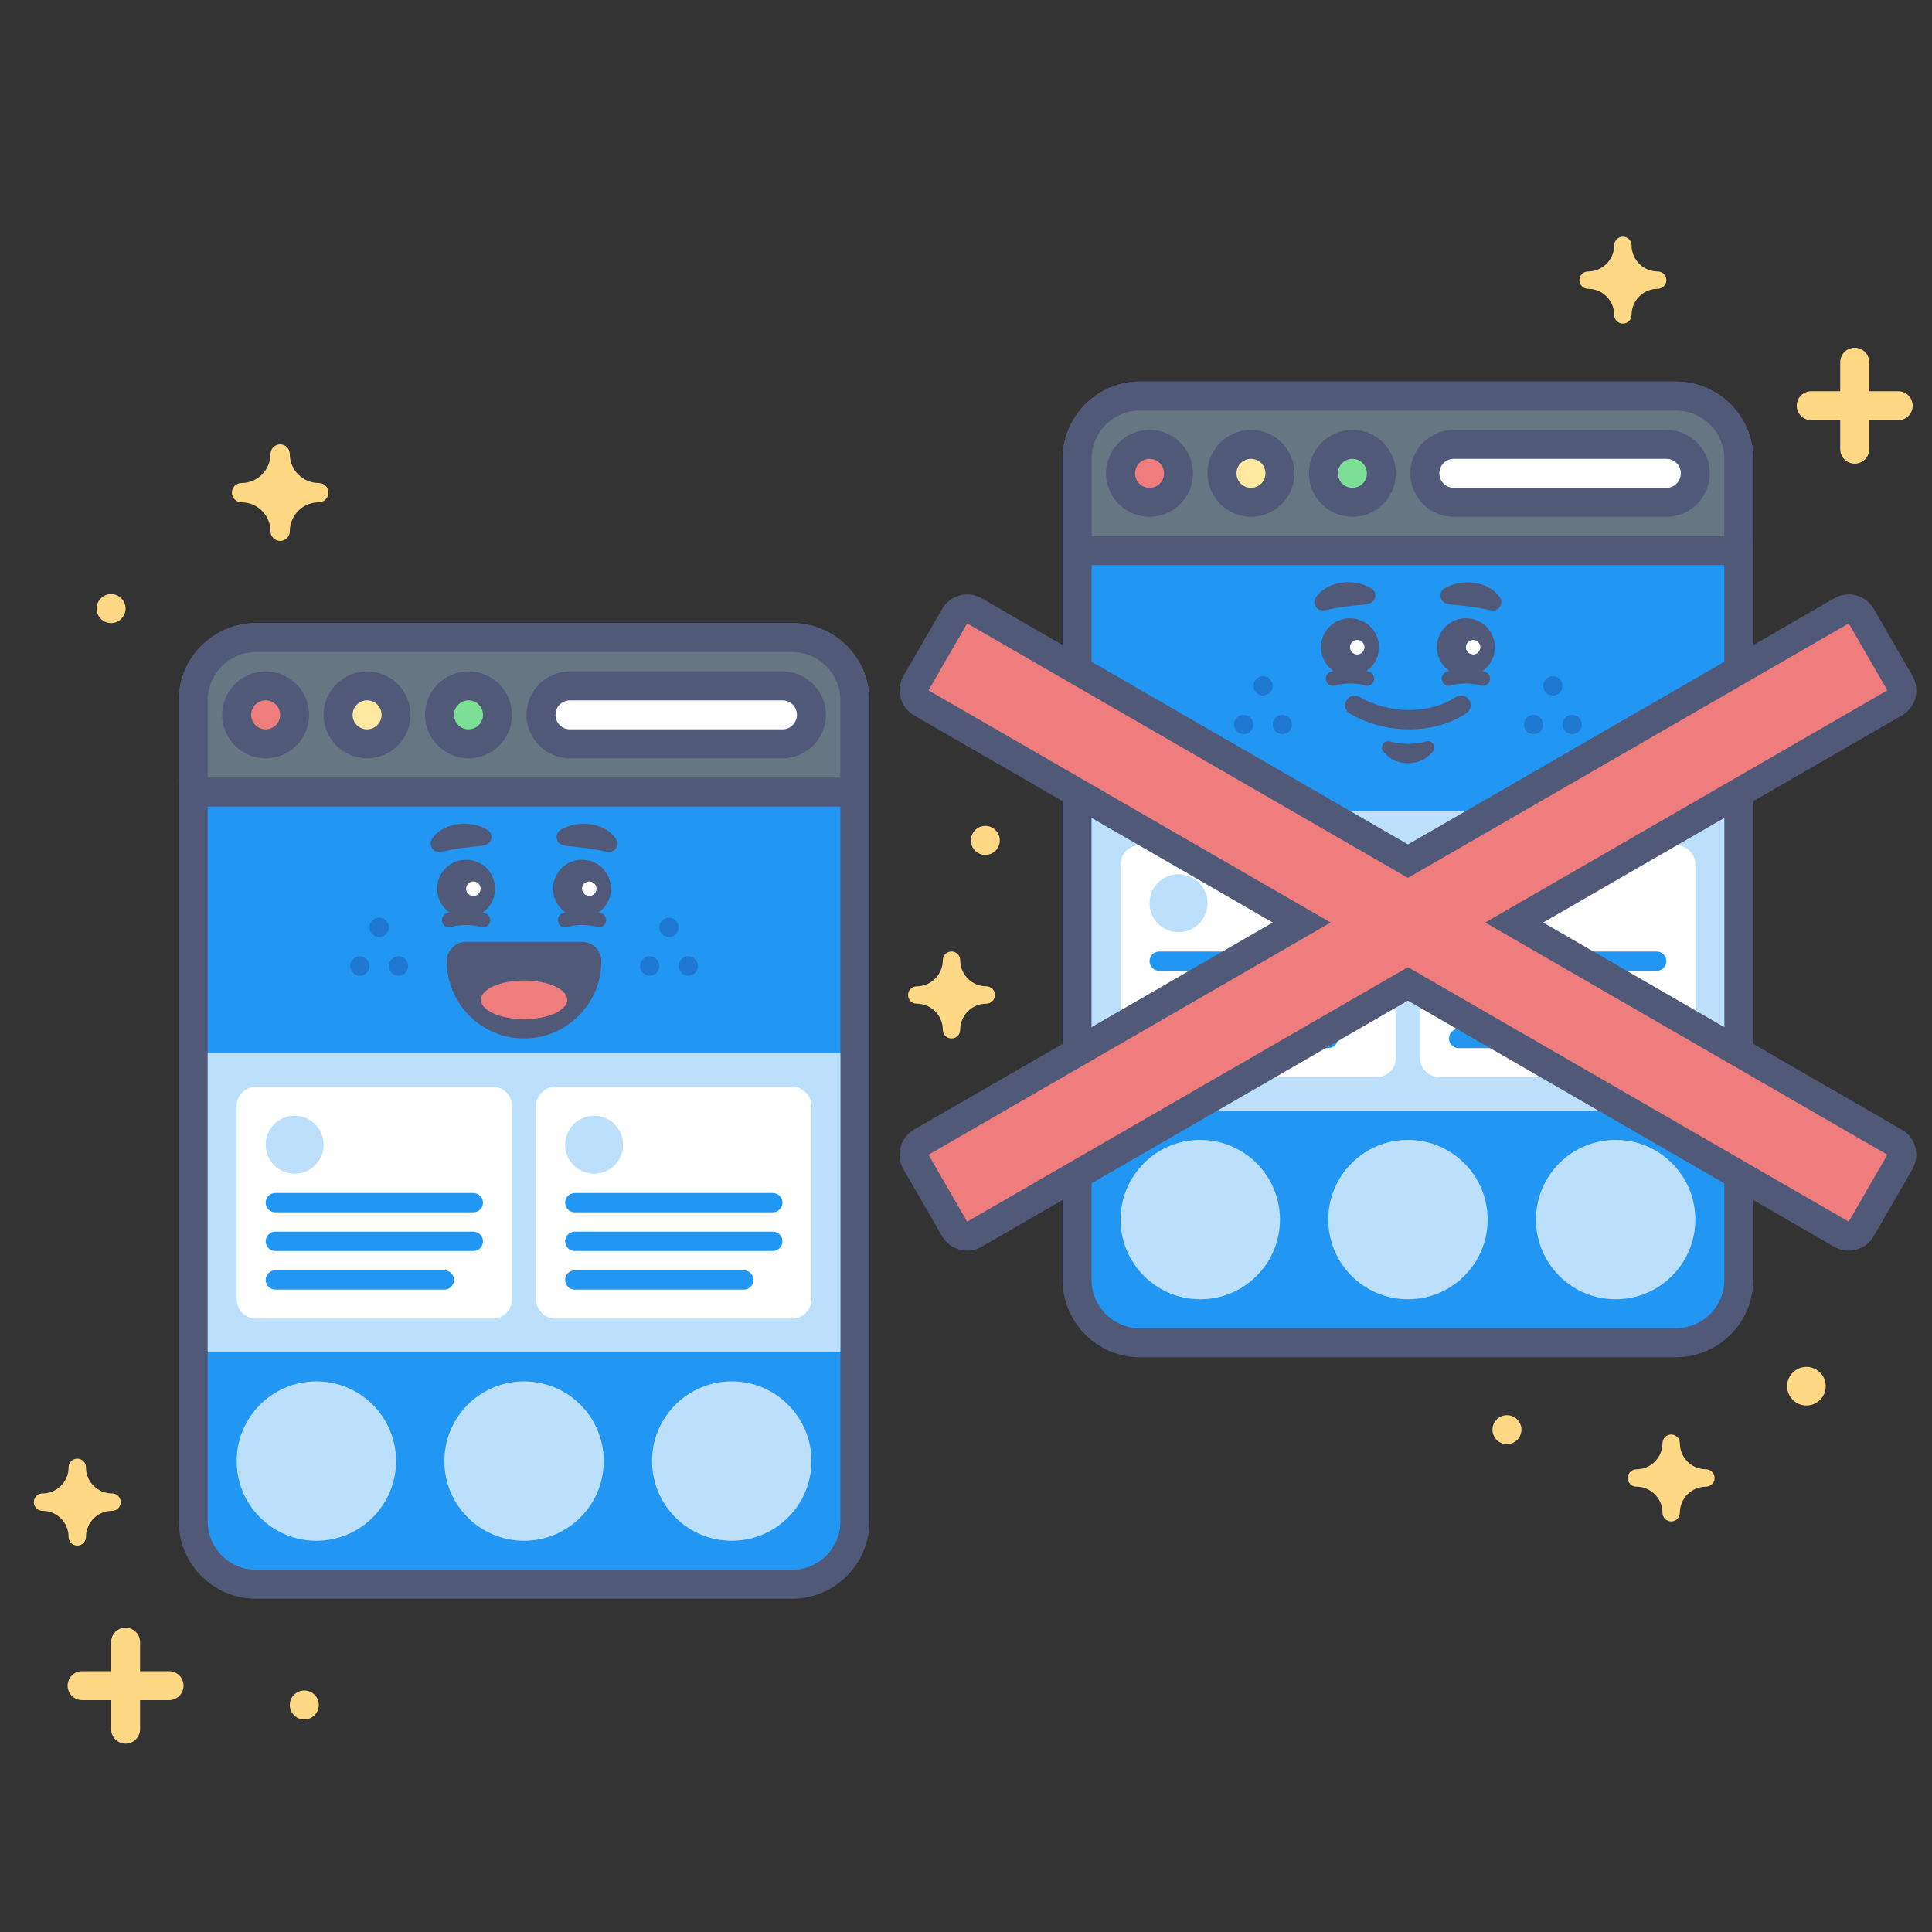 <?xml version="1.0" encoding="utf-8"?>
<!-- Generator: Adobe Illustrator 25.4.1, SVG Export Plug-In . SVG Version: 6.00 Build 0)  -->
<svg version="1.1" id="SEO_x5F_Hub-Duplicate_x5F_Content"
	 xmlns="http://www.w3.org/2000/svg" xmlns:xlink="http://www.w3.org/1999/xlink" x="0px" y="0px" viewBox="0 0 400 400"
	 style="enable-background:new 0 0 400 400;" xml:space="preserve">
<rect x="0" y="0" width="400" height="400" fill="#333333" stroke="none"/>
<style type="text/css">
	.st0{fill:#2196F3;}
	.st1{fill:#515979;}
	.st2{fill:#BCDFFB;}
	.st3{fill:#667683;}
	.st4{fill:#FFFFFF;}
	.st5{fill:#EF7D7D;}
	.st6{fill:#FFE8A0;}
	.st7{fill:#7DDF96;}
	.st8{fill:#1E78D2;}
	.st9{fill:none;}
	.st10{fill:#FFD886;}
</style>
<g>
	<g>
		<path class="st0" d="M53,328c-7.17,0-13-5.83-13-13V145c0-7.17,5.83-13,13-13h111c7.17,0,13,5.83,13,13v170c0,7.17-5.83,13-13,13
			H53z"/>
	</g>
	<g>
		<g>
			<path class="st1" d="M164,135c5.52,0,10,4.48,10,10v170c0,5.52-4.48,10-10,10H53c-5.52,0-10-4.48-10-10V145c0-5.52,4.48-10,10-10
				H164 M164,129H53c-8.82,0-16,7.18-16,16v170c0,8.82,7.18,16,16,16h111c8.82,0,16-7.18,16-16V145C180,136.18,172.82,129,164,129
				L164,129z"/>
		</g>
	</g>
</g>
<g>
	<rect x="43" y="218" class="st2" width="131" height="62"/>
</g>
<g>
	<g>
		<path class="st3" d="M43,164c-1.66,0-3-1.34-3-3v-16c0-7.17,5.83-13,13-13h111c7.17,0,13,5.83,13,13v16c0,1.66-1.34,3-3,3H43z"/>
	</g>
	<g>
		<path class="st1" d="M164,135c5.52,0,10,4.48,10,10v16H43v-16c0-5.52,4.48-10,10-10H164 M164,129H53c-8.82,0-16,7.18-16,16v16
			c0,3.31,2.69,6,6,6h131c3.31,0,6-2.69,6-6v-16C180,136.18,172.82,129,164,129L164,129z"/>
	</g>
</g>
<g>
	<g>
		<path class="st4" d="M118,154c-3.31,0-6-2.69-6-6s2.69-6,6-6h44c3.31,0,6,2.69,6,6s-2.69,6-6,6H118z"/>
	</g>
	<g>
		<g>
			<path class="st1" d="M162,145c1.66,0,3,1.34,3,3s-1.34,3-3,3h-44c-1.66,0-3-1.34-3-3s1.34-3,3-3H162 M162,139h-44
				c-4.96,0-9,4.04-9,9s4.04,9,9,9h44c4.96,0,9-4.04,9-9S166.96,139,162,139L162,139z"/>
		</g>
	</g>
</g>
<g>
	<g>
		<circle class="st5" cx="55" cy="148" r="6"/>
	</g>
	<g>
		<g>
			<path class="st1" d="M55,145c1.66,0,3,1.34,3,3s-1.34,3-3,3s-3-1.34-3-3S53.34,145,55,145 M55,139c-4.96,0-9,4.04-9,9s4.04,9,9,9
				s9-4.04,9-9S59.96,139,55,139L55,139z"/>
		</g>
	</g>
</g>
<g>
	<g>
		<circle class="st6" cx="76" cy="148" r="6"/>
	</g>
	<g>
		<g>
			<path class="st1" d="M76,145c1.66,0,3,1.34,3,3s-1.34,3-3,3s-3-1.34-3-3S74.34,145,76,145 M76,139c-4.96,0-9,4.04-9,9s4.04,9,9,9
				s9-4.04,9-9S80.96,139,76,139L76,139z"/>
		</g>
	</g>
</g>
<g>
	<g>
		<circle class="st7" cx="97" cy="148" r="6"/>
	</g>
	<g>
		<g>
			<path class="st1" d="M97,145c1.66,0,3,1.34,3,3s-1.34,3-3,3s-3-1.34-3-3S95.34,145,97,145 M97,139c-4.96,0-9,4.04-9,9s4.04,9,9,9
				s9-4.04,9-9S101.96,139,97,139L97,139z"/>
		</g>
	</g>
</g>
<g>
	<g>
		<circle class="st8" cx="138.5" cy="192" r="2"/>
	</g>
	<g>
		<circle class="st8" cx="134.5" cy="200" r="2"/>
	</g>
	<g>
		<circle class="st8" cx="142.5" cy="200" r="2"/>
	</g>
</g>
<g>
	<g>
		<circle class="st8" cx="78.5" cy="192" r="2"/>
	</g>
	<g>
		<circle class="st8" cx="74.5" cy="200" r="2"/>
	</g>
	<g>
		<circle class="st8" cx="82.5" cy="200" r="2"/>
	</g>
</g>
<g>
	<path class="st1" d="M100,192c-0.16,0-0.33-0.03-0.49-0.08c-1.6-0.55-4.42-0.55-6.02,0c-0.78,0.27-1.64-0.15-1.91-0.93
		c-0.27-0.78,0.15-1.64,0.93-1.91c2.24-0.77,5.74-0.77,7.98,0c0.78,0.27,1.2,1.12,0.93,1.91C101.2,191.61,100.62,192,100,192z"/>
</g>
<g>
	<g>
		<circle class="st1" cx="120.5" cy="184" r="6"/>
	</g>
	<g>
		<circle class="st4" cx="122" cy="184" r="1.5"/>
	</g>
</g>
<g>
	<path class="st1" d="M116.03,171.85c0.98-0.6,1.87-0.9,2.89-1.1c0.99-0.2,2.03-0.24,3.08-0.13c1.04,0.1,2.1,0.42,3.07,0.92
		c0.98,0.49,1.85,1.25,2.47,2.16c0.53,0.79,0.33,1.86-0.46,2.39c-0.37,0.25-0.81,0.34-1.23,0.28l-0.39-0.06
		c-0.79-0.12-1.41-0.3-2.07-0.41c-0.66-0.1-1.3-0.24-2-0.32l-2.15-0.24c-0.73-0.08-1.57-0.13-2.28-0.28l-0.41-0.09
		c-0.92-0.2-1.5-1.11-1.3-2.03C115.37,172.47,115.66,172.08,116.03,171.85z"/>
</g>
<g>
	<path class="st1" d="M124,192c-0.16,0-0.33-0.03-0.49-0.08c-1.6-0.55-4.42-0.55-6.02,0c-0.78,0.27-1.64-0.15-1.91-0.93
		c-0.27-0.78,0.15-1.64,0.93-1.91c2.24-0.77,5.74-0.77,7.98,0c0.78,0.27,1.2,1.12,0.93,1.91C125.2,191.61,124.62,192,124,192z"/>
</g>
<g>
	<g>
		<circle class="st1" cx="96.5" cy="184" r="6"/>
	</g>
	<g>
		<circle class="st4" cx="98" cy="184" r="1.5"/>
	</g>
</g>
<g>
	<path class="st1" d="M100.03,175.05c-0.71,0.16-1.55,0.21-2.28,0.28l-2.15,0.24c-0.69,0.08-1.33,0.22-2,0.32
		c-0.67,0.11-1.28,0.29-2.07,0.41l-0.39,0.06c-0.94,0.15-1.82-0.5-1.97-1.44c-0.07-0.45,0.04-0.88,0.27-1.23
		c0.62-0.91,1.49-1.67,2.47-2.16c0.97-0.5,2.03-0.82,3.07-0.92c1.04-0.11,2.08-0.08,3.08,0.13c1.01,0.2,1.91,0.5,2.89,1.1
		c0.8,0.49,1.05,1.54,0.56,2.34c-0.25,0.41-0.65,0.67-1.08,0.77L100.03,175.05z"/>
</g>
<g>
	<circle class="st2" cx="65.5" cy="302.5" r="16.5"/>
</g>
<g>
	<circle class="st2" cx="108.5" cy="302.5" r="16.5"/>
</g>
<g>
	<circle class="st2" cx="151.5" cy="302.5" r="16.5"/>
</g>
<g>
	<path class="st4" d="M164,273h-49c-2.21,0-4-1.79-4-4v-40c0-2.21,1.79-4,4-4h49c2.21,0,4,1.79,4,4v40
		C168,271.21,166.21,273,164,273z"/>
</g>
<g>
	<path class="st0" d="M160,259h-41c-1.1,0-2-0.9-2-2l0,0c0-1.1,0.9-2,2-2h41c1.1,0,2,0.9,2,2l0,0C162,258.1,161.1,259,160,259z"/>
</g>
<g>
	<path class="st0" d="M154,267h-35c-1.1,0-2-0.9-2-2l0,0c0-1.1,0.9-2,2-2h35c1.1,0,2,0.9,2,2l0,0C156,266.1,155.1,267,154,267z"/>
</g>
<g>
	<path class="st0" d="M160,251h-41c-1.1,0-2-0.9-2-2l0,0c0-1.1,0.9-2,2-2h41c1.1,0,2,0.9,2,2l0,0C162,250.1,161.1,251,160,251z"/>
</g>
<g>
	<circle class="st2" cx="123" cy="237" r="6"/>
</g>
<g>
	<path class="st4" d="M102,273H53c-2.21,0-4-1.79-4-4v-40c0-2.21,1.79-4,4-4h49c2.21,0,4,1.79,4,4v40C106,271.21,104.21,273,102,273
		z"/>
</g>
<g>
	<path class="st0" d="M98,259H57c-1.1,0-2-0.9-2-2l0,0c0-1.1,0.9-2,2-2h41c1.1,0,2,0.9,2,2l0,0C100,258.1,99.1,259,98,259z"/>
</g>
<g>
	<path class="st0" d="M92,267H57c-1.1,0-2-0.9-2-2l0,0c0-1.1,0.9-2,2-2h35c1.1,0,2,0.9,2,2l0,0C94,266.1,93.1,267,92,267z"/>
</g>
<g>
	<path class="st0" d="M98,251H57c-1.1,0-2-0.9-2-2l0,0c0-1.1,0.9-2,2-2h41c1.1,0,2,0.9,2,2l0,0C100,250.1,99.1,251,98,251z"/>
</g>
<g>
	<circle class="st2" cx="61" cy="237" r="6"/>
</g>
<g>
	<path class="st1" d="M120.51,195H96.5c-2.21,0-4,1.79-4,4c0,8.82,7.18,16,16,16c8.77,0,15.91-7.09,16-15.84c0-0.05,0-0.11,0-0.16
		C124.5,196.79,122.71,195,120.51,195z"/>
	<g>
		<ellipse class="st5" cx="108.5" cy="207" rx="8.93" ry="4"/>
	</g>
</g>
<g>
	<g>
		<path class="st0" d="M236,278c-7.17,0-13-5.83-13-13V95c0-7.17,5.83-13,13-13h111c7.17,0,13,5.83,13,13v170c0,7.17-5.83,13-13,13
			H236z"/>
	</g>
	<g>
		<g>
			<path class="st1" d="M347,85c5.52,0,10,4.48,10,10v170c0,5.52-4.48,10-10,10H236c-5.52,0-10-4.48-10-10V95c0-5.52,4.48-10,10-10
				H347 M347,79H236c-8.82,0-16,7.18-16,16v170c0,8.82,7.18,16,16,16h111c8.82,0,16-7.18,16-16V95C363,86.18,355.82,79,347,79
				L347,79z"/>
		</g>
	</g>
</g>
<g>
	<rect x="226" y="168" class="st2" width="131" height="62"/>
</g>
<g>
	<g>
		<path class="st3" d="M226,114c-1.66,0-3-1.34-3-3V95c0-7.17,5.83-13,13-13h111c7.17,0,13,5.83,13,13v16c0,1.66-1.34,3-3,3H226z"/>
	</g>
	<g>
		<path class="st1" d="M347,85c5.52,0,10,4.48,10,10v16H226V95c0-5.52,4.48-10,10-10H347 M347,79H236c-8.82,0-16,7.18-16,16v16
			c0,3.31,2.69,6,6,6h131c3.31,0,6-2.69,6-6V95C363,86.18,355.82,79,347,79L347,79z"/>
	</g>
</g>
<g>
	<g>
		<path class="st4" d="M301,104c-3.31,0-6-2.69-6-6s2.69-6,6-6h44c3.31,0,6,2.69,6,6s-2.69,6-6,6H301z"/>
	</g>
	<g>
		<g>
			<path class="st1" d="M345,95c1.66,0,3,1.34,3,3s-1.34,3-3,3h-44c-1.66,0-3-1.34-3-3s1.34-3,3-3H345 M345,89h-44
				c-4.96,0-9,4.04-9,9s4.04,9,9,9h44c4.96,0,9-4.04,9-9S349.96,89,345,89L345,89z"/>
		</g>
	</g>
</g>
<g>
	<g>
		<circle class="st5" cx="238" cy="98" r="6"/>
	</g>
	<g>
		<g>
			<path class="st1" d="M238,95c1.66,0,3,1.34,3,3s-1.34,3-3,3s-3-1.34-3-3S236.34,95,238,95 M238,89c-4.96,0-9,4.04-9,9s4.04,9,9,9
				s9-4.04,9-9S242.96,89,238,89L238,89z"/>
		</g>
	</g>
</g>
<g>
	<g>
		<circle class="st6" cx="259" cy="98" r="6"/>
	</g>
	<g>
		<g>
			<path class="st1" d="M259,95c1.66,0,3,1.34,3,3s-1.34,3-3,3s-3-1.34-3-3S257.34,95,259,95 M259,89c-4.96,0-9,4.04-9,9s4.04,9,9,9
				s9-4.04,9-9S263.96,89,259,89L259,89z"/>
		</g>
	</g>
</g>
<g>
	<g>
		<circle class="st7" cx="280" cy="98" r="6"/>
	</g>
	<g>
		<g>
			<path class="st1" d="M280,95c1.66,0,3,1.34,3,3s-1.34,3-3,3s-3-1.34-3-3S278.34,95,280,95 M280,89c-4.96,0-9,4.04-9,9s4.04,9,9,9
				s9-4.04,9-9S284.96,89,280,89L280,89z"/>
		</g>
	</g>
</g>
<g>
	<circle class="st8" cx="321.5" cy="142" r="2"/>
</g>
<g>
	<circle class="st8" cx="317.5" cy="150" r="2"/>
</g>
<g>
	<circle class="st8" cx="325.5" cy="150" r="2"/>
</g>
<g>
	<circle class="st8" cx="261.5" cy="142" r="2"/>
</g>
<g>
	<circle class="st8" cx="257.5" cy="150" r="2"/>
</g>
<g>
	<circle class="st8" cx="265.5" cy="150" r="2"/>
</g>
<g>
	<path class="st1" d="M283,142c-0.16,0-0.33-0.03-0.49-0.08c-1.6-0.55-4.42-0.55-6.02,0c-0.79,0.27-1.64-0.15-1.91-0.93
		c-0.27-0.78,0.15-1.64,0.93-1.91c2.24-0.77,5.74-0.77,7.98,0c0.78,0.27,1.2,1.12,0.93,1.91C284.2,141.61,283.62,142,283,142z"/>
</g>
<g>
	<circle class="st1" cx="303.5" cy="134" r="6"/>
</g>
<g>
	<circle class="st4" cx="305" cy="134" r="1.5"/>
</g>
<g>
	<path class="st1" d="M299.03,121.85c0.98-0.6,1.87-0.9,2.89-1.1c0.99-0.2,2.03-0.24,3.08-0.13c1.04,0.1,2.1,0.42,3.07,0.92
		c0.98,0.49,1.85,1.25,2.47,2.16c0.53,0.79,0.33,1.86-0.46,2.39c-0.37,0.25-0.81,0.34-1.23,0.28l-0.39-0.06
		c-0.79-0.12-1.41-0.3-2.07-0.41c-0.66-0.1-1.3-0.24-2-0.32l-2.15-0.24c-0.73-0.08-1.57-0.13-2.28-0.28l-0.41-0.09
		c-0.92-0.2-1.5-1.11-1.3-2.03C298.37,122.47,298.66,122.08,299.03,121.85z"/>
</g>
<g>
	<path class="st1" d="M307,142c-0.16,0-0.33-0.03-0.49-0.08c-1.6-0.55-4.42-0.55-6.02,0c-0.79,0.27-1.64-0.15-1.91-0.93
		c-0.27-0.78,0.15-1.64,0.93-1.91c2.24-0.77,5.74-0.77,7.98,0c0.78,0.27,1.2,1.12,0.93,1.91C308.2,141.61,307.62,142,307,142z"/>
</g>
<g>
	<circle class="st1" cx="279.5" cy="134" r="6"/>
</g>
<g>
	<circle class="st4" cx="281" cy="134" r="1.5"/>
</g>
<g>
	<path class="st1" d="M283.03,125.05c-0.71,0.16-1.55,0.21-2.28,0.28l-2.15,0.24c-0.69,0.08-1.33,0.22-2,0.32
		c-0.67,0.11-1.28,0.29-2.07,0.41l-0.39,0.06c-0.94,0.15-1.82-0.5-1.97-1.44c-0.07-0.45,0.04-0.88,0.27-1.23
		c0.62-0.91,1.49-1.67,2.47-2.16c0.97-0.5,2.03-0.82,3.07-0.92c1.04-0.11,2.08-0.08,3.08,0.13c1.01,0.2,1.91,0.5,2.89,1.1
		c0.8,0.49,1.05,1.54,0.56,2.34c-0.25,0.41-0.65,0.67-1.08,0.77L283.03,125.05z"/>
</g>
<g>
	<circle class="st2" cx="248.5" cy="252.5" r="16.5"/>
</g>
<g>
	<circle class="st2" cx="291.5" cy="252.5" r="16.5"/>
</g>
<g>
	<circle class="st2" cx="334.5" cy="252.5" r="16.5"/>
</g>
<g>
	<path class="st4" d="M347,223h-49c-2.21,0-4-1.79-4-4v-40c0-2.21,1.79-4,4-4h49c2.21,0,4,1.79,4,4v40
		C351,221.21,349.21,223,347,223z"/>
</g>
<g>
	<path class="st0" d="M343,209h-41c-1.1,0-2-0.9-2-2l0,0c0-1.1,0.9-2,2-2h41c1.1,0,2,0.9,2,2l0,0C345,208.1,344.1,209,343,209z"/>
</g>
<g>
	<path class="st0" d="M337,217h-35c-1.1,0-2-0.9-2-2l0,0c0-1.1,0.9-2,2-2h35c1.1,0,2,0.9,2,2l0,0C339,216.1,338.1,217,337,217z"/>
</g>
<g>
	<path class="st0" d="M343,201h-41c-1.1,0-2-0.9-2-2l0,0c0-1.1,0.9-2,2-2h41c1.1,0,2,0.9,2,2l0,0C345,200.1,344.1,201,343,201z"/>
</g>
<g>
	<circle class="st2" cx="306" cy="187" r="6"/>
</g>
<g>
	<path class="st4" d="M285,223h-49c-2.21,0-4-1.79-4-4v-40c0-2.21,1.79-4,4-4h49c2.21,0,4,1.79,4,4v40
		C289,221.21,287.21,223,285,223z"/>
</g>
<g>
	<path class="st0" d="M281,209h-41c-1.1,0-2-0.9-2-2l0,0c0-1.1,0.9-2,2-2h41c1.1,0,2,0.9,2,2l0,0C283,208.1,282.1,209,281,209z"/>
</g>
<g>
	<path class="st0" d="M275,217h-35c-1.1,0-2-0.9-2-2l0,0c0-1.1,0.9-2,2-2h35c1.1,0,2,0.9,2,2l0,0C277,216.1,276.1,217,275,217z"/>
</g>
<g>
	<path class="st0" d="M281,201h-41c-1.1,0-2-0.9-2-2l0,0c0-1.1,0.9-2,2-2h41c1.1,0,2,0.9,2,2l0,0C283,200.1,282.1,201,281,201z"/>
</g>
<g>
	<circle class="st2" cx="244" cy="187" r="6"/>
</g>
<g>
	<path class="st1" d="M291.78,151.01c-4.22,0-8.54-1.08-12.29-3.25c-0.96-0.55-1.28-1.78-0.73-2.73s1.77-1.28,2.73-0.73
		c6.17,3.58,14.54,3.59,19.89,0.03c0.92-0.61,2.16-0.36,2.77,0.56c0.61,0.92,0.36,2.16-0.56,2.77
		C300.25,149.89,296.07,151.01,291.78,151.01z"/>
</g>
<g>
	<path class="st1" d="M287.76,153.52c0.61,0.17,1.23,0.29,1.86,0.35c0.63,0.07,1.26,0.12,1.89,0.14c0.63-0.02,1.26-0.06,1.89-0.14
		c0.63-0.06,1.24-0.18,1.85-0.36c0.7-0.2,1.44,0.2,1.64,0.91c0.14,0.49-0.01,0.99-0.35,1.32l-0.76,0.73
		c-0.62,0.6-1.33,0.95-2.05,1.18c-0.72,0.25-1.47,0.33-2.22,0.36c-0.75-0.02-1.49-0.1-2.21-0.35c-0.72-0.23-1.42-0.58-2.04-1.19
		l-0.77-0.75c-0.52-0.51-0.53-1.34-0.02-1.86C286.8,153.51,287.31,153.4,287.76,153.52z"/>
</g>
<g>
	<path class="st5" d="M382.76,255.93c-0.51,0-1.02-0.13-1.5-0.4L291.5,203.7l-89.76,51.82c-0.47,0.27-0.99,0.4-1.5,0.4
		c-1.04,0-2.05-0.54-2.6-1.5l-8-13.86c-0.4-0.69-0.51-1.51-0.3-2.28c0.21-0.77,0.71-1.42,1.4-1.82L269.5,191l-78.76-45.47
		c-1.44-0.83-1.93-2.66-1.1-4.1l8-13.86c0.4-0.69,1.05-1.19,1.82-1.4c0.26-0.07,0.52-0.1,0.78-0.1c0.52,0,1.04,0.14,1.5,0.4
		l89.76,51.83l89.76-51.83c0.46-0.27,0.98-0.4,1.5-0.4c0.26,0,0.52,0.03,0.78,0.1c0.77,0.21,1.42,0.71,1.82,1.4l8,13.86
		c0.83,1.44,0.34,3.27-1.1,4.1L313.5,191l78.76,45.47c0.69,0.4,1.19,1.05,1.4,1.82s0.1,1.59-0.3,2.28l-8,13.86
		C384.8,255.39,383.8,255.93,382.76,255.93z"/>
</g>
<g>
	<path class="st1" d="M382.76,129.07l8,13.86L307.5,191l83.26,48.07l-8,13.86l-91.26-52.69l-91.26,52.69l-8-13.86L275.5,191
		l-83.26-48.07l8-13.86l91.26,52.69L382.76,129.07 M382.76,123.07c-1.02,0-2.05,0.26-2.99,0.8l-88.26,50.96l-88.26-50.96
		c-0.94-0.55-1.98-0.8-2.99-0.8c-2.07,0-4.09,1.08-5.2,3l-8,13.86c-0.8,1.38-1.01,3.02-0.6,4.55c0.41,1.54,1.42,2.85,2.8,3.64
		L263.5,191l-74.26,42.88c-1.38,0.8-2.38,2.11-2.8,3.64c-0.41,1.54-0.2,3.17,0.6,4.55l8,13.86c1.11,1.92,3.13,3,5.2,3
		c1.02,0,2.05-0.26,2.99-0.8l88.26-50.96l88.26,50.96c0.94,0.55,1.98,0.8,2.99,0.8c2.07,0,4.09-1.08,5.2-3l8-13.86
		c0.8-1.38,1.01-3.02,0.6-4.55c-0.41-1.54-1.42-2.85-2.8-3.64L319.5,191l74.26-42.88c1.38-0.8,2.38-2.11,2.8-3.64
		c0.41-1.54,0.2-3.17-0.6-4.55l-8-13.86C386.85,124.15,384.83,123.07,382.76,123.07L382.76,123.07z"/>
</g>
<rect class="st9" width="400" height="400"/>
<g>
	<path class="st10" d="M328.8,56.2c2.98,0,5.4-2.42,5.4-5.4c0-0.99,0.81-1.8,1.8-1.8s1.8,0.81,1.8,1.8c0,2.98,2.42,5.4,5.4,5.4
		c0.99,0,1.8,0.81,1.8,1.8s-0.81,1.8-1.8,1.8c-2.98,0-5.4,2.42-5.4,5.4c0,0.99-0.81,1.8-1.8,1.8s-1.8-0.81-1.8-1.8
		c0-2.98-2.42-5.4-5.4-5.4c-0.99,0-1.8-0.81-1.8-1.8S327.81,56.2,328.8,56.2z"/>
</g>
<g>
	<circle class="st10" cx="312" cy="296" r="3"/>
</g>
<circle class="st10" cx="204" cy="174" r="3"/>
<circle class="st10" cx="63" cy="353" r="3"/>
<path class="st10" d="M35,346h-6v-6c0-1.66-1.34-3-3-3s-3,1.34-3,3v6h-6c-1.66,0-3,1.34-3,3s1.34,3,3,3h6v6c0,1.66,1.34,3,3,3
	s3-1.34,3-3v-6h6c1.66,0,3-1.34,3-3S36.66,346,35,346z"/>
<path class="st10" d="M393,81h-6v-6c0-1.66-1.34-3-3-3s-3,1.34-3,3v6h-6c-1.66,0-3,1.34-3,3s1.34,3,3,3h6v6c0,1.66,1.34,3,3,3
	s3-1.34,3-3v-6h6c1.66,0,3-1.34,3-3S394.66,81,393,81z"/>
<circle class="st10" cx="374" cy="287" r="4"/>
<path class="st10" d="M353.2,304.2c-2.98,0-5.4-2.42-5.4-5.4c0-0.99-0.81-1.8-1.8-1.8c-0.99,0-1.8,0.81-1.8,1.8
	c0,2.98-2.42,5.4-5.4,5.4c-0.99,0-1.8,0.81-1.8,1.8s0.81,1.8,1.8,1.8c2.98,0,5.4,2.42,5.4,5.4c0,0.99,0.81,1.8,1.8,1.8
	c0.99,0,1.8-0.81,1.8-1.8c0-2.98,2.42-5.4,5.4-5.4c0.99,0,1.8-0.81,1.8-1.8S354.19,304.2,353.2,304.2z"/>
<g>
	<path class="st10" d="M189.8,204.2c2.98,0,5.4-2.42,5.4-5.4c0-0.99,0.81-1.8,1.8-1.8s1.8,0.81,1.8,1.8c0,2.98,2.42,5.4,5.4,5.4
		c0.99,0,1.8,0.81,1.8,1.8s-0.81,1.8-1.8,1.8c-2.98,0-5.4,2.42-5.4,5.4c0,0.99-0.81,1.8-1.8,1.8s-1.8-0.81-1.8-1.8
		c0-2.98-2.42-5.4-5.4-5.4c-0.99,0-1.8-0.81-1.8-1.8S188.81,204.2,189.8,204.2z"/>
</g>
<g>
	<path class="st10" d="M8.8,309.2c2.98,0,5.4-2.42,5.4-5.4c0-0.99,0.81-1.8,1.8-1.8s1.8,0.81,1.8,1.8c0,2.98,2.42,5.4,5.4,5.4
		c0.99,0,1.8,0.81,1.8,1.8s-0.81,1.8-1.8,1.8c-2.98,0-5.4,2.42-5.4,5.4c0,0.99-0.81,1.8-1.8,1.8s-1.8-0.81-1.8-1.8
		c0-2.98-2.42-5.4-5.4-5.4c-0.99,0-1.8-0.81-1.8-1.8S7.81,309.2,8.8,309.2z"/>
</g>
<g>
	<path class="st10" d="M50,100c3.31,0,6-2.69,6-6c0-1.1,0.9-2,2-2s2,0.9,2,2c0,3.31,2.69,6,6,6c1.1,0,2,0.9,2,2s-0.9,2-2,2
		c-3.31,0-6,2.69-6,6c0,1.1-0.9,2-2,2s-2-0.9-2-2c0-3.31-2.69-6-6-6c-1.1,0-2-0.9-2-2S48.9,100,50,100z"/>
</g>
<g>
	<circle class="st10" cx="23" cy="126" r="3"/>
</g>
</svg>
